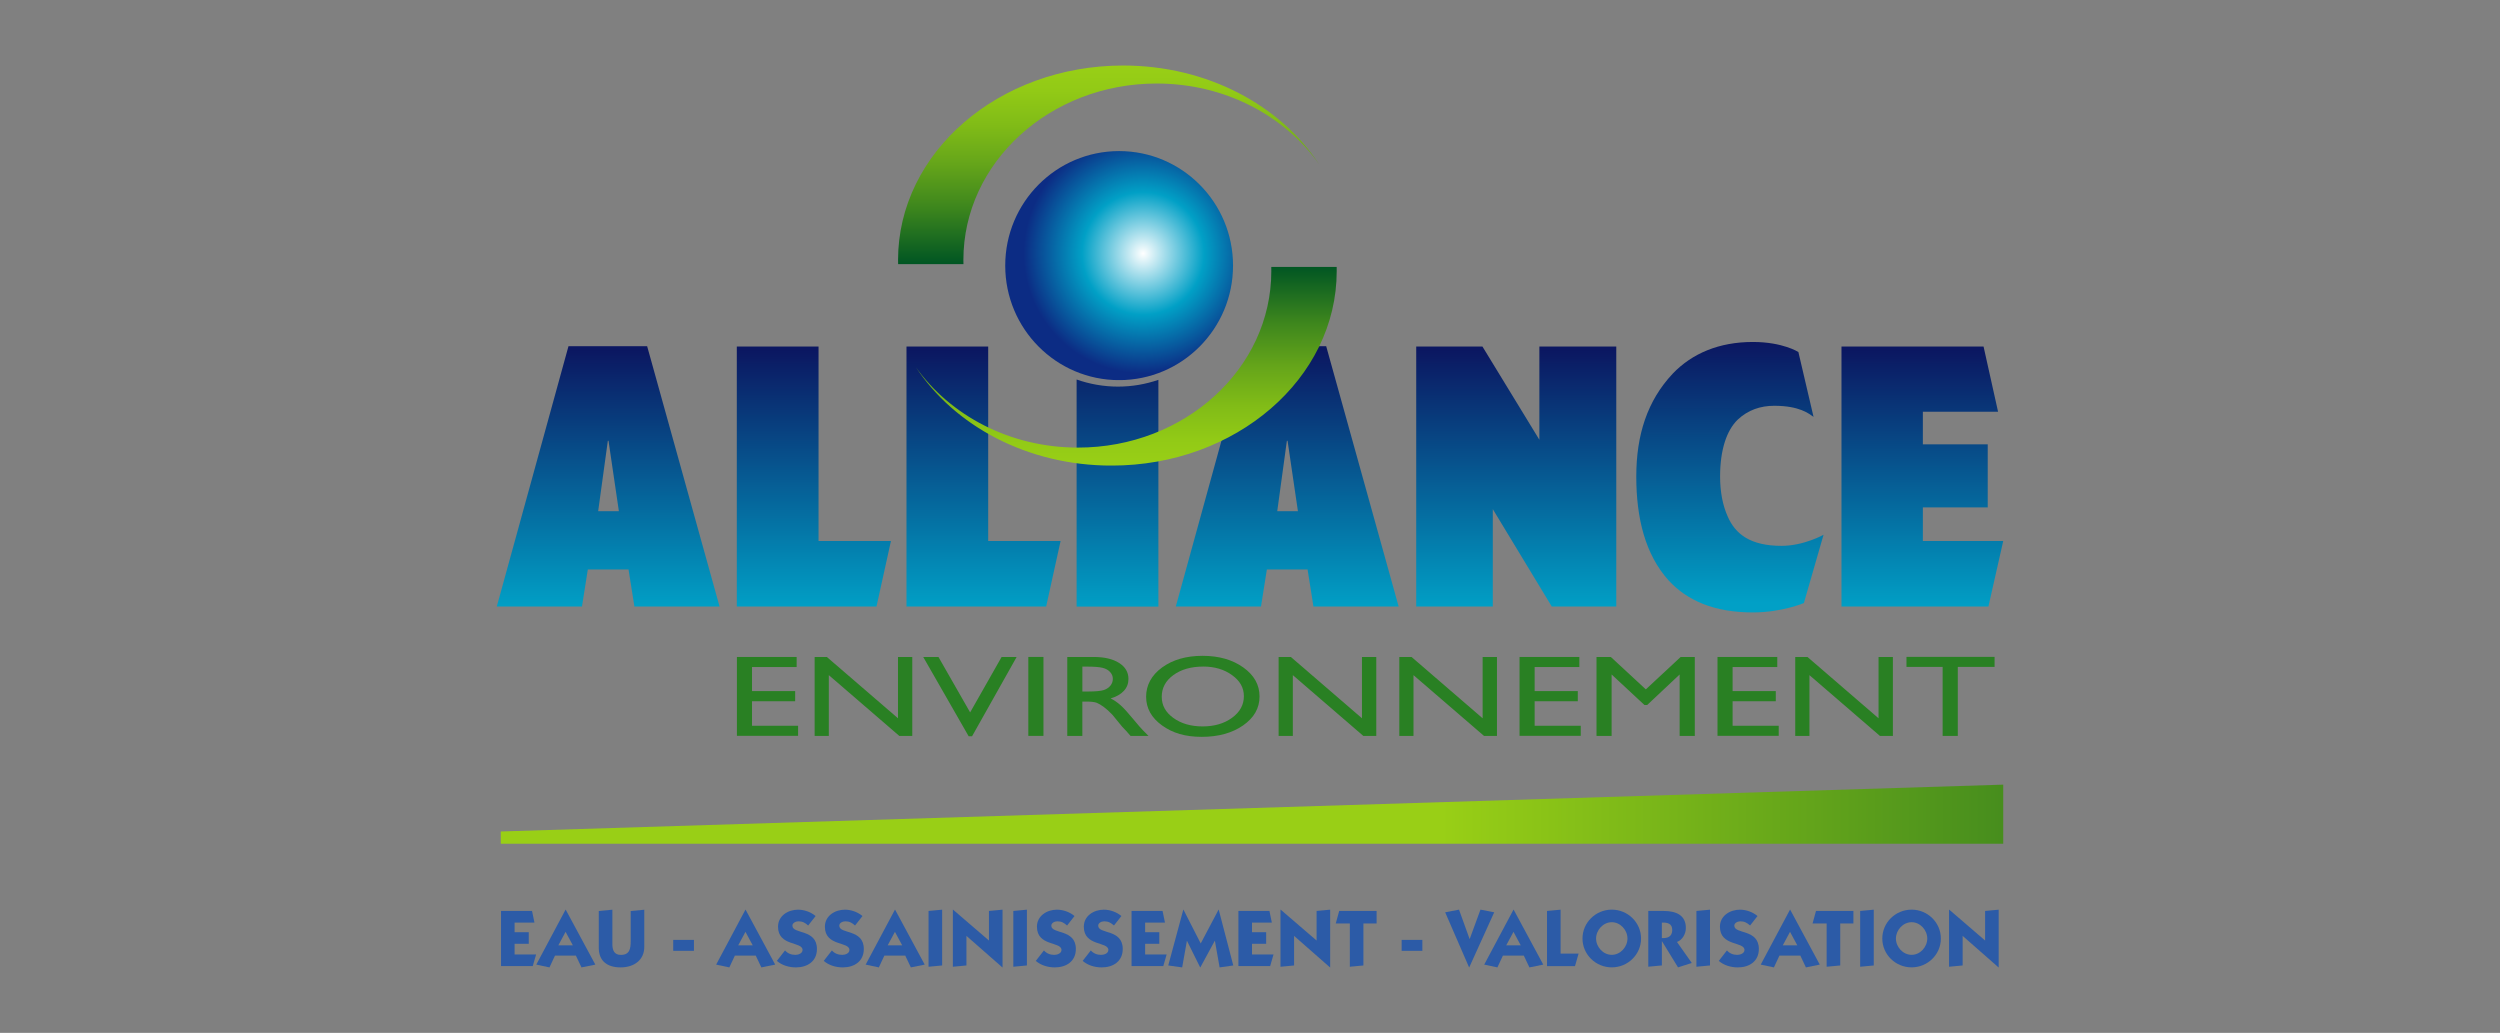 <?xml version="1.0" encoding="UTF-8"?>
<svg id="Calque_1" data-name="Calque 1" xmlns="http://www.w3.org/2000/svg" xmlns:xlink="http://www.w3.org/1999/xlink" viewBox="0 0 760 314">
  <rect x="0" y="0" width="760" height="314" fill="#808080" stroke="none"/>
  <defs>
    <style>
      .cls-1 {
        clip-path: url(#clippath-11);
      }

      .cls-2 {
        fill: url(#Dégradé_sans_nom_2);
      }

      .cls-3 {
        fill: url(#Dégradé_sans_nom_12);
      }

      .cls-4 {
        clip-path: url(#clippath-2);
      }

      .cls-5 {
        clip-path: url(#clippath-6);
      }

      .cls-6 {
        fill: url(#Dégradé_sans_nom_4-6);
      }

      .cls-7 {
        fill: url(#Dégradé_sans_nom_4-3);
      }

      .cls-8 {
        clip-path: url(#clippath-7);
      }

      .cls-9 {
        clip-path: url(#clippath-1);
      }

      .cls-10 {
        clip-path: url(#clippath-4);
      }

      .cls-11 {
        fill: url(#Dégradé_sans_nom_4-7);
      }

      .cls-12 {
        fill: #2c5ba7;
      }

      .cls-13 {
        clip-path: url(#clippath-12);
      }

      .cls-14 {
        fill: #298023;
      }

      .cls-15 {
        clip-path: url(#clippath-9);
      }

      .cls-16 {
        clip-path: url(#clippath);
      }

      .cls-17 {
        fill: url(#Dégradé_sans_nom_3-2);
      }

      .cls-18 {
        fill: none;
      }

      .cls-19 {
        fill: url(#Dégradé_sans_nom_3);
      }

      .cls-20 {
        fill: url(#Dégradé_sans_nom_4-5);
      }

      .cls-21 {
        clip-path: url(#clippath-3);
      }

      .cls-22 {
        fill: url(#Dégradé_sans_nom_4);
      }

      .cls-23 {
        clip-path: url(#clippath-8);
      }

      .cls-24 {
        fill: url(#Dégradé_sans_nom_4-4);
      }

      .cls-25 {
        fill: url(#Dégradé_sans_nom_4-2);
      }

      .cls-26 {
        clip-path: url(#clippath-5);
      }

      .cls-27 {
        fill: url(#Dégradé_sans_nom_4-8);
      }

      .cls-28 {
        clip-path: url(#clippath-10);
      }
    </style>
    <clipPath id="clippath">
      <rect class="cls-18" x="151.02" y="19.91" width="457.96" height="204.08"/>
    </clipPath>
    <clipPath id="clippath-1">
      <path class="cls-18" d="M184.78,134.01h.21l3.15,21.4h-6.3l2.94-21.4Zm-11.96-28.77l-21.8,79.15h25.9l1.78-11.28h12.37l1.79,11.28h25.89l-22.02-79.15h-23.9Z"/>
    </clipPath>
    <linearGradient id="Dégradé_sans_nom_4" data-name="Dégradé sans nom 4" x1="233.98" y1="310.44" x2="236.85" y2="310.44" gradientTransform="translate(8701.64 6603.13) rotate(-90) scale(27.43 -27.43)" gradientUnits="userSpaceOnUse">
      <stop offset="0" stop-color="#01a0c6"/>
      <stop offset="1" stop-color="#0b1761"/>
    </linearGradient>
    <clipPath id="clippath-2">
      <polygon class="cls-18" points="223.99 105.34 223.99 184.39 266.45 184.39 270.85 164.47 248.84 164.47 248.84 105.34 223.99 105.34"/>
    </clipPath>
    <linearGradient id="Dégradé_sans_nom_4-2" data-name="Dégradé sans nom 4" x1="233.98" y1="308.96" x2="236.85" y2="308.96" gradientTransform="translate(8723.63 6603.22) rotate(-90) scale(27.43 -27.43)" xlink:href="#Dégradé_sans_nom_4"/>
    <clipPath id="clippath-3">
      <polygon class="cls-18" points="275.57 105.34 275.57 184.39 318.03 184.39 322.42 164.47 300.41 164.47 300.41 105.34 275.57 105.34"/>
    </clipPath>
    <linearGradient id="Dégradé_sans_nom_4-3" data-name="Dégradé sans nom 4" x1="233.98" y1="307.74" x2="236.85" y2="307.74" gradientTransform="translate(8741.66 6603.22) rotate(-90) scale(27.43 -27.43)" xlink:href="#Dégradé_sans_nom_4"/>
    <clipPath id="clippath-4">
      <path class="cls-18" d="M391.21,134.01h.21l3.15,21.4h-6.29l2.93-21.4Zm-.16-28.77l-8.52,5.59-5.99,4.22-19.1,69.34h25.9l1.79-11.28h12.37l1.79,11.28h25.9l-22.03-79.15h-12.11Z"/>
    </clipPath>
    <linearGradient id="Dégradé_sans_nom_4-4" data-name="Dégradé sans nom 4" y1="305.55" y2="305.55" gradientTransform="translate(8773.8 6603.13) rotate(-90) scale(27.43 -27.43)" xlink:href="#Dégradé_sans_nom_4"/>
    <clipPath id="clippath-5">
      <polygon class="cls-18" points="467.97 105.34 467.97 133.69 450.66 105.34 430.53 105.34 430.53 184.39 453.81 184.39 453.81 154.78 471.74 184.39 491.35 184.39 491.35 105.34 467.97 105.34"/>
    </clipPath>
    <linearGradient id="Dégradé_sans_nom_4-5" data-name="Dégradé sans nom 4" x1="233.98" y1="303.9" x2="236.85" y2="303.9" gradientTransform="translate(8798.27 6603.22) rotate(-90) scale(27.43 -27.43)" xlink:href="#Dégradé_sans_nom_4"/>
    <clipPath id="clippath-6">
      <path class="cls-18" d="M508.54,113.56c-7.76,8.23-11.11,18.66-11.11,31.31s2.72,23.71,9.85,31.61c5.67,6.12,13.84,9.7,25.59,9.7,8.81,0,15.51-2.85,15.51-2.85l5.98-20.76s-5.98,3.37-12.79,3.37c-9.43,0-14.05-3.58-16.36-8.96-1.47-3.26-2.3-7.38-2.3-12.12,0-8.11,1.99-14.02,5.35-17.28,3.14-2.95,6.92-4.22,11.11-4.22,7.75,0,10.58,2.43,11.95,3.37l-4.61-19.71s-4.71-3.06-13.83-3.06c-10.28,0-18.46,3.48-24.33,9.59"/>
    </clipPath>
    <linearGradient id="Dégradé_sans_nom_4-6" data-name="Dégradé sans nom 4" x1="233.98" y1="302.36" x2="236.85" y2="302.36" gradientTransform="translate(8821.5 6603.62) rotate(-90) scale(27.44 -27.44)" xlink:href="#Dégradé_sans_nom_4"/>
    <clipPath id="clippath-7">
      <polygon class="cls-18" points="559.81 105.34 559.81 184.39 604.48 184.39 608.98 164.47 584.55 164.47 584.55 154.25 604.27 154.25 604.27 135.07 584.55 135.07 584.55 125.16 607.41 125.16 603 105.34 559.81 105.34"/>
    </clipPath>
    <linearGradient id="Dégradé_sans_nom_4-7" data-name="Dégradé sans nom 4" x1="233.98" y1="300.97" x2="236.85" y2="300.97" gradientTransform="translate(8841.42 6603.22) rotate(-90) scale(27.43 -27.43)" xlink:href="#Dégradé_sans_nom_4"/>
    <clipPath id="clippath-8">
      <path class="cls-18" d="M327.29,184.4h24.86V115.47c-3.86,1.33-7.99,2.06-12.3,2.06s-8.63-.77-12.56-2.16v69.03Z"/>
    </clipPath>
    <linearGradient id="Dégradé_sans_nom_4-8" data-name="Dégradé sans nom 4" x1="233.96" y1="306.77" x2="236.84" y2="306.77" gradientTransform="translate(8780.42 6621.71) rotate(-90) scale(27.51 -27.51)" xlink:href="#Dégradé_sans_nom_4"/>
    <clipPath id="clippath-9">
      <path class="cls-18" d="M273.01,79.03c0,.43,0,.86,.02,1.28h19.86c0-.42-.02-.85-.02-1.28,0-29.62,26.3-53.64,58.76-53.64,20.71,0,38.92,9.78,49.38,24.55-11.75-17.94-34.03-30.02-59.58-30.02-37.8,0-68.42,26.46-68.42,59.11"/>
    </clipPath>
    <linearGradient id="Dégradé_sans_nom_3" data-name="Dégradé sans nom 3" x1="238.11" y1="306.48" x2="240.99" y2="306.48" gradientTransform="translate(6772.78 5080.5) rotate(-90) scale(21 -21)" gradientUnits="userSpaceOnUse">
      <stop offset="0" stop-color="#015623"/>
      <stop offset=".05" stop-color="#0b5e22"/>
      <stop offset=".28" stop-color="#3d861d"/>
      <stop offset=".5" stop-color="#65a51a"/>
      <stop offset=".7" stop-color="#81bc17"/>
      <stop offset=".87" stop-color="#92ca16"/>
      <stop offset="1" stop-color="#99cf16"/>
    </linearGradient>
    <clipPath id="clippath-10">
      <path class="cls-18" d="M386.47,81.14c.01,.43,.01,.86,.01,1.29,0,29.62-26.32,53.64-58.77,53.64-20.7,0-38.89-9.78-49.36-24.55,11.75,17.93,34.02,30.02,59.56,30.02,37.8,0,68.45-26.47,68.45-59.11,0-.43,0-.85-.01-1.29h-19.88Z"/>
    </clipPath>
    <linearGradient id="Dégradé_sans_nom_3-2" data-name="Dégradé sans nom 3" x1="223.91" y1="309.69" x2="226.79" y2="309.69" gradientTransform="translate(-6161.18 -4621.09) rotate(90) scale(21 -21)" xlink:href="#Dégradé_sans_nom_3"/>
    <clipPath id="clippath-11">
      <path class="cls-18" d="M305.59,80.74c0,19.22,15.5,34.82,34.62,34.82s34.63-15.6,34.63-34.82-15.51-34.81-34.63-34.81-34.62,15.58-34.62,34.81"/>
    </clipPath>
    <radialGradient id="Dégradé_sans_nom_2" data-name="Dégradé sans nom 2" cx="242.63" cy="326.83" fx="242.63" fy="326.83" r="3.98" gradientTransform="translate(-1867.71 3074.07) scale(9.13 -9.17)" gradientUnits="userSpaceOnUse">
      <stop offset="0" stop-color="#fff"/>
      <stop offset=".17" stop-color="#aadfec"/>
      <stop offset=".51" stop-color="#01a0c6"/>
      <stop offset="1" stop-color="#0c2c84"/>
    </radialGradient>
    <clipPath id="clippath-12">
      <polygon class="cls-18" points="152.24 252.77 152.24 256.5 608.98 256.5 608.98 238.53 152.24 252.77"/>
    </clipPath>
    <linearGradient id="Dégradé_sans_nom_12" data-name="Dégradé sans nom 12" x1="230.59" y1="308.2" x2="233.45" y2="308.2" gradientTransform="translate(-48947.45 65874.77) scale(212.93 -212.93)" gradientUnits="userSpaceOnUse">
      <stop offset="0" stop-color="#99cf16"/>
      <stop offset=".47" stop-color="#99cf16"/>
      <stop offset=".99" stop-color="#015623"/>
      <stop offset="1" stop-color="#015623"/>
    </linearGradient>
  </defs>
  <polygon class="cls-14" points="224.02 199.72 224.02 223.69 242.62 223.69 242.62 220.63 228.61 220.63 228.61 213.18 241.73 213.18 241.73 210.09 228.61 210.09 228.61 202.78 242.18 202.78 242.18 199.72 224.02 199.72"/>
  <polygon class="cls-14" points="272.99 199.72 272.99 218.36 251.36 199.72 247.65 199.72 247.65 223.72 251.96 223.72 251.96 205.24 273.39 223.72 277.33 223.72 277.33 199.72 272.99 199.72"/>
  <polygon class="cls-14" points="304.49 199.72 294.92 216.57 285.29 199.72 280.66 199.72 294.47 223.82 295.51 223.82 309.06 199.72 304.49 199.72"/>
  <rect class="cls-14" x="312.61" y="199.71" width="4.6" height="24"/>
  <g class="cls-16">
    <path class="cls-14" d="M324.45,223.72v-24h8.02c3.25,0,5.82,.6,7.72,1.81,1.91,1.2,2.86,2.83,2.86,4.88,0,1.39-.46,2.61-1.4,3.62-.94,1.02-2.27,1.78-4.02,2.29,1.02,.5,2.03,1.19,3.01,2.06,.98,.87,2.35,2.38,4.13,4.55,1.12,1.37,2.01,2.4,2.69,3.08l1.69,1.72h-5.45l-1.4-1.59c-.05-.05-.13-.15-.28-.29l-.89-.94-1.43-1.75-1.54-1.88c-.94-.99-1.81-1.77-2.6-2.35-.8-.59-1.5-1.01-2.13-1.27-.64-.25-1.71-.38-3.21-.38h-1.19v10.44h-4.59Zm5.97-21.08h-1.38v7.58h1.75c2.32,0,3.91-.16,4.78-.45,.86-.3,1.53-.75,2.01-1.35,.48-.6,.72-1.28,.72-2.05s-.26-1.44-.8-2.04c-.54-.62-1.29-1.05-2.27-1.3-.98-.25-2.58-.38-4.82-.38"/>
    <path class="cls-14" d="M365.59,199.37c4.96,0,9.08,1.18,12.37,3.53,3.3,2.35,4.94,5.29,4.94,8.83s-1.66,6.46-4.99,8.79c-3.33,2.32-7.52,3.48-12.58,3.48s-8.86-1.16-12.08-3.48c-3.22-2.32-4.83-5.23-4.83-8.72s1.63-6.55,4.87-8.9c3.24-2.35,7.33-3.53,12.28-3.53m.19,3.27c-3.67,0-6.68,.86-9.05,2.58-2.36,1.72-3.54,3.91-3.54,6.58s1.18,4.74,3.54,6.46c2.37,1.71,5.34,2.57,8.89,2.57s6.57-.87,8.95-2.63c2.4-1.75,3.59-3.94,3.59-6.55s-1.19-4.68-3.59-6.41c-2.39-1.74-5.32-2.61-8.81-2.61"/>
    <polygon class="cls-14" points="414.04 199.72 418.39 199.72 418.39 223.72 414.45 223.72 393.02 205.24 393.02 223.72 388.7 223.72 388.7 199.72 392.42 199.72 414.04 218.36 414.04 199.72"/>
    <polygon class="cls-14" points="450.72 199.72 455.08 199.72 455.08 223.72 451.14 223.72 429.7 205.24 429.7 223.72 425.39 223.72 425.39 199.72 429.11 199.72 450.72 218.36 450.72 199.72"/>
    <polygon class="cls-14" points="461.94 199.72 480.12 199.72 480.12 202.78 466.53 202.78 466.53 210.09 479.65 210.09 479.65 213.18 466.53 213.18 466.53 220.63 480.55 220.63 480.55 223.69 461.94 223.69 461.94 199.72"/>
    <polygon class="cls-14" points="510.92 199.72 515.22 199.72 515.22 223.72 510.61 223.72 510.61 205.04 500.74 214.32 499.91 214.32 489.93 205.04 489.93 223.72 485.34 223.72 485.34 199.72 489.69 199.72 500.33 209.57 510.92 199.72"/>
    <polygon class="cls-14" points="522.12 199.72 540.29 199.72 540.29 202.78 526.71 202.78 526.71 210.09 539.84 210.09 539.84 213.18 526.71 213.18 526.71 220.63 540.73 220.63 540.73 223.69 522.12 223.69 522.12 199.72"/>
    <polygon class="cls-14" points="571.08 199.72 575.44 199.72 575.44 223.72 571.5 223.72 550.07 205.24 550.07 223.72 545.75 223.72 545.75 199.72 549.47 199.72 571.08 218.36 571.08 199.72"/>
    <polygon class="cls-14" points="579.57 199.69 606.35 199.69 606.35 202.74 595.17 202.74 595.17 223.72 590.56 223.72 590.56 202.74 579.57 202.74 579.57 199.69"/>
  </g>
  <g class="cls-9">
    <rect class="cls-22" x="151.02" y="105.24" width="67.72" height="79.15"/>
  </g>
  <g class="cls-4">
    <rect class="cls-25" x="223.99" y="105.34" width="46.86" height="79.05"/>
  </g>
  <g class="cls-21">
    <rect class="cls-7" x="275.57" y="105.34" width="46.86" height="79.05"/>
  </g>
  <g class="cls-10">
    <rect class="cls-24" x="357.44" y="105.24" width="67.75" height="79.15"/>
  </g>
  <g class="cls-26">
    <rect class="cls-20" x="430.53" y="105.34" width="60.82" height="79.05"/>
  </g>
  <g class="cls-5">
    <rect class="cls-6" x="497.43" y="103.97" width="56.93" height="82.21"/>
  </g>
  <g class="cls-8">
    <rect class="cls-11" x="559.81" y="105.34" width="49.17" height="79.05"/>
  </g>
  <g class="cls-23">
    <rect class="cls-27" x="327.29" y="115.37" width="24.86" height="69.03"/>
  </g>
  <g class="cls-15">
    <rect class="cls-19" x="273.01" y="19.91" width="128" height="60.39"/>
  </g>
  <g class="cls-28">
    <rect class="cls-17" x="278.35" y="81.14" width="128.01" height="60.39"/>
  </g>
  <g class="cls-1">
    <rect class="cls-2" x="305.59" y="45.93" width="69.25" height="69.62"/>
  </g>
  <g>
    <path class="cls-12" d="M152.31,293.7v-16.77h9.43l.73,3.54h-6.03v2.91h4.3v3.54h-4.3v3.23h6.54l-1.02,3.54h-9.65Z"/>
    <path class="cls-12" d="M171.98,276.54l9,16.7-4.21,.85-1.7-3.59h-6.35l-1.68,3.59-4.01-.85,8.9-16.7h.05Zm-2.26,10.85h4.43l-2.21-4.11-2.21,4.11Z"/>
    <path class="cls-12" d="M195.86,287.88c0,3.91-3.04,6.21-7.22,6.21-3.89,0-6.61-1.83-6.61-5.91v-11.24l4.13-.39v10.46c0,1.79,.51,3.28,2.58,3.28,2.67,0,2.99-1.88,2.99-4.18v-9.16l4.13-.39v11.34Z"/>
    <path class="cls-12" d="M204.66,285.73h6.3v3.32h-6.3v-3.32Z"/>
    <path class="cls-12" d="M226.66,276.54l9,16.7-4.21,.85-1.7-3.59h-6.35l-1.68,3.59-4.01-.85,8.9-16.7h.05Zm-2.26,10.85h4.43l-2.21-4.11-2.21,4.11Z"/>
    <path class="cls-12" d="M245.68,281.35c-.95-.83-1.68-1.27-2.97-1.27-.73,0-1.82,.44-1.82,1.32,0,2.67,7.46,.93,7.46,7.09,0,3.77-2.92,5.6-6.39,5.6-2.07,0-4.21-.61-5.79-1.98l2.48-3.18c.78,.9,1.9,1.35,3.14,1.35,.85,0,2.19-.42,2.19-1.49,0-2.62-7.46-1.05-7.46-7.07,0-3.32,3.06-5.18,6.08-5.18,1.92,0,3.87,.71,5.35,1.93l-2.26,2.88Z"/>
    <path class="cls-12" d="M259.93,281.35c-.95-.83-1.68-1.27-2.97-1.27-.73,0-1.82,.44-1.82,1.32,0,2.67,7.46,.93,7.46,7.09,0,3.77-2.92,5.6-6.39,5.6-2.07,0-4.21-.61-5.79-1.98l2.48-3.18c.78,.9,1.9,1.35,3.14,1.35,.85,0,2.19-.42,2.19-1.49,0-2.62-7.46-1.05-7.46-7.07,0-3.32,3.06-5.18,6.08-5.18,1.92,0,3.87,.71,5.35,1.93l-2.26,2.88Z"/>
    <path class="cls-12" d="M272.11,276.54l9,16.7-4.21,.85-1.7-3.59h-6.35l-1.68,3.59-4.01-.85,8.9-16.7h.05Zm-2.26,10.85h4.42l-2.21-4.11-2.21,4.11Z"/>
    <path class="cls-12" d="M286.41,276.54v16.96l-4.13,.39v-16.96l4.13-.39Z"/>
    <path class="cls-12" d="M304.72,294.09l-10.92-9.58v8.99l-4.13,.39v-17.36h.05l10.92,9.39v-8.99l4.13-.39v17.55h-.05Z"/>
    <path class="cls-12" d="M312.18,276.54v16.96l-4.13,.39v-16.96l4.13-.39Z"/>
    <path class="cls-12" d="M324.39,281.35c-.95-.83-1.68-1.27-2.97-1.27-.73,0-1.82,.44-1.82,1.32,0,2.67,7.46,.93,7.46,7.09,0,3.77-2.92,5.6-6.39,5.6-2.07,0-4.21-.61-5.79-1.98l2.48-3.18c.78,.9,1.9,1.35,3.14,1.35,.85,0,2.19-.42,2.19-1.49,0-2.62-7.46-1.05-7.46-7.07,0-3.32,3.06-5.18,6.08-5.18,1.92,0,3.87,.71,5.35,1.93l-2.26,2.88Z"/>
    <path class="cls-12" d="M338.64,281.35c-.95-.83-1.68-1.27-2.97-1.27-.73,0-1.82,.44-1.82,1.32,0,2.67,7.46,.93,7.46,7.09,0,3.77-2.92,5.6-6.39,5.6-2.07,0-4.21-.61-5.79-1.98l2.48-3.18c.78,.9,1.9,1.35,3.14,1.35,.85,0,2.19-.42,2.19-1.49,0-2.62-7.46-1.05-7.46-7.07,0-3.32,3.06-5.18,6.08-5.18,1.92,0,3.87,.71,5.35,1.93l-2.26,2.88Z"/>
    <path class="cls-12" d="M343.99,293.7v-16.77h9.43l.73,3.54h-6.03v2.91h4.3v3.54h-4.3v3.23h6.54l-1.02,3.54h-9.65Z"/>
    <path class="cls-12" d="M370.44,276.54h.05l4.43,16.96-4.16,.59-1.43-8.07h-.05l-4.38,8.07h-.05l-3.99-8.04h-.05l-1.43,8.04-4.23-.59,4.57-16.96h.05l5.25,10.27,5.42-10.27Z"/>
    <path class="cls-12" d="M376.48,293.7v-16.77h9.43l.73,3.54h-6.03v2.91h4.3v3.54h-4.3v3.23h6.54l-1.02,3.54h-9.65Z"/>
    <path class="cls-12" d="M404.32,294.09l-10.92-9.58v8.99l-4.13,.39v-17.36h.05l10.92,9.39v-8.99l4.13-.39v17.55h-.05Z"/>
    <path class="cls-12" d="M406.07,280.74l1.04-3.81h11.38v3.81h-4.01v12.76l-4.13,.39v-13.15h-4.28Z"/>
    <path class="cls-12" d="M426.1,285.73h6.3v3.32h-6.3v-3.32Z"/>
    <path class="cls-12" d="M446.75,285.43h.05l3.26-8.9,4.18,.81-7.59,16.74h-.05l-7.27-16.74,4.21-.81,3.21,8.9Z"/>
    <path class="cls-12" d="M460.15,276.54l9,16.7-4.21,.85-1.7-3.59h-6.35l-1.68,3.59-4.01-.85,8.9-16.7h.05Zm-2.26,10.85h4.42l-2.21-4.11-2.21,4.11Z"/>
    <path class="cls-12" d="M470.29,293.7v-16.77l4.13-.39v13.35h5.47l-1.09,3.81h-8.51Z"/>
    <path class="cls-12" d="M498.88,285.31c0,4.89-4.04,8.77-8.9,8.77s-8.9-3.89-8.9-8.77,4.04-8.78,8.9-8.78,8.9,3.89,8.9,8.78Zm-13.67,0c0,2.57,2.14,4.96,4.77,4.96s4.77-2.4,4.77-4.96-2.14-4.96-4.77-4.96-4.77,2.4-4.77,4.96Z"/>
    <path class="cls-12" d="M501.07,276.93h4.69c3.89,0,6.74,1.37,6.74,5.18,0,1.74-1,3.62-2.7,4.25l4.5,6.38-4.18,1.34-4.86-7.92h-.05v7.33l-4.13,.39v-16.96Zm4.13,8.24c1.78,.12,3.16-.47,3.16-2.45s-1.46-2.32-3.16-2.25v4.69Z"/>
    <path class="cls-12" d="M519.84,276.54v16.96l-4.13,.39v-16.96l4.13-.39Z"/>
    <path class="cls-12" d="M532.02,281.35c-.95-.83-1.68-1.27-2.97-1.27-.73,0-1.82,.44-1.82,1.32,0,2.67,7.46,.93,7.46,7.09,0,3.77-2.92,5.6-6.39,5.6-2.07,0-4.21-.61-5.79-1.98l2.48-3.18c.78,.9,1.9,1.35,3.14,1.35,.85,0,2.19-.42,2.19-1.49,0-2.62-7.46-1.05-7.46-7.07,0-3.32,3.06-5.18,6.08-5.18,1.92,0,3.87,.71,5.35,1.93l-2.26,2.88Z"/>
    <path class="cls-12" d="M544.21,276.54l9,16.7-4.21,.85-1.7-3.59h-6.35l-1.68,3.59-4.01-.85,8.9-16.7h.05Zm-2.26,10.85h4.43l-2.21-4.11-2.21,4.11Z"/>
    <path class="cls-12" d="M551.02,280.74l1.04-3.81h11.38v3.81h-4.01v12.76l-4.13,.39v-13.15h-4.28Z"/>
    <path class="cls-12" d="M569.62,276.54v16.96l-4.13,.39v-16.96l4.13-.39Z"/>
    <path class="cls-12" d="M590.02,285.31c0,4.89-4.04,8.77-8.9,8.77s-8.9-3.89-8.9-8.77,4.04-8.78,8.9-8.78,8.9,3.89,8.9,8.78Zm-13.66,0c0,2.57,2.14,4.96,4.77,4.96s4.76-2.4,4.76-4.96-2.14-4.96-4.76-4.96-4.77,2.4-4.77,4.96Z"/>
    <path class="cls-12" d="M607.55,294.09l-10.91-9.58v8.99l-4.13,.39v-17.36h.05l10.91,9.39v-8.99l4.13-.39v17.55h-.05Z"/>
  </g>
  <g class="cls-13">
    <rect class="cls-3" x="152.24" y="238.53" width="456.74" height="17.97"/>
  </g>
</svg>